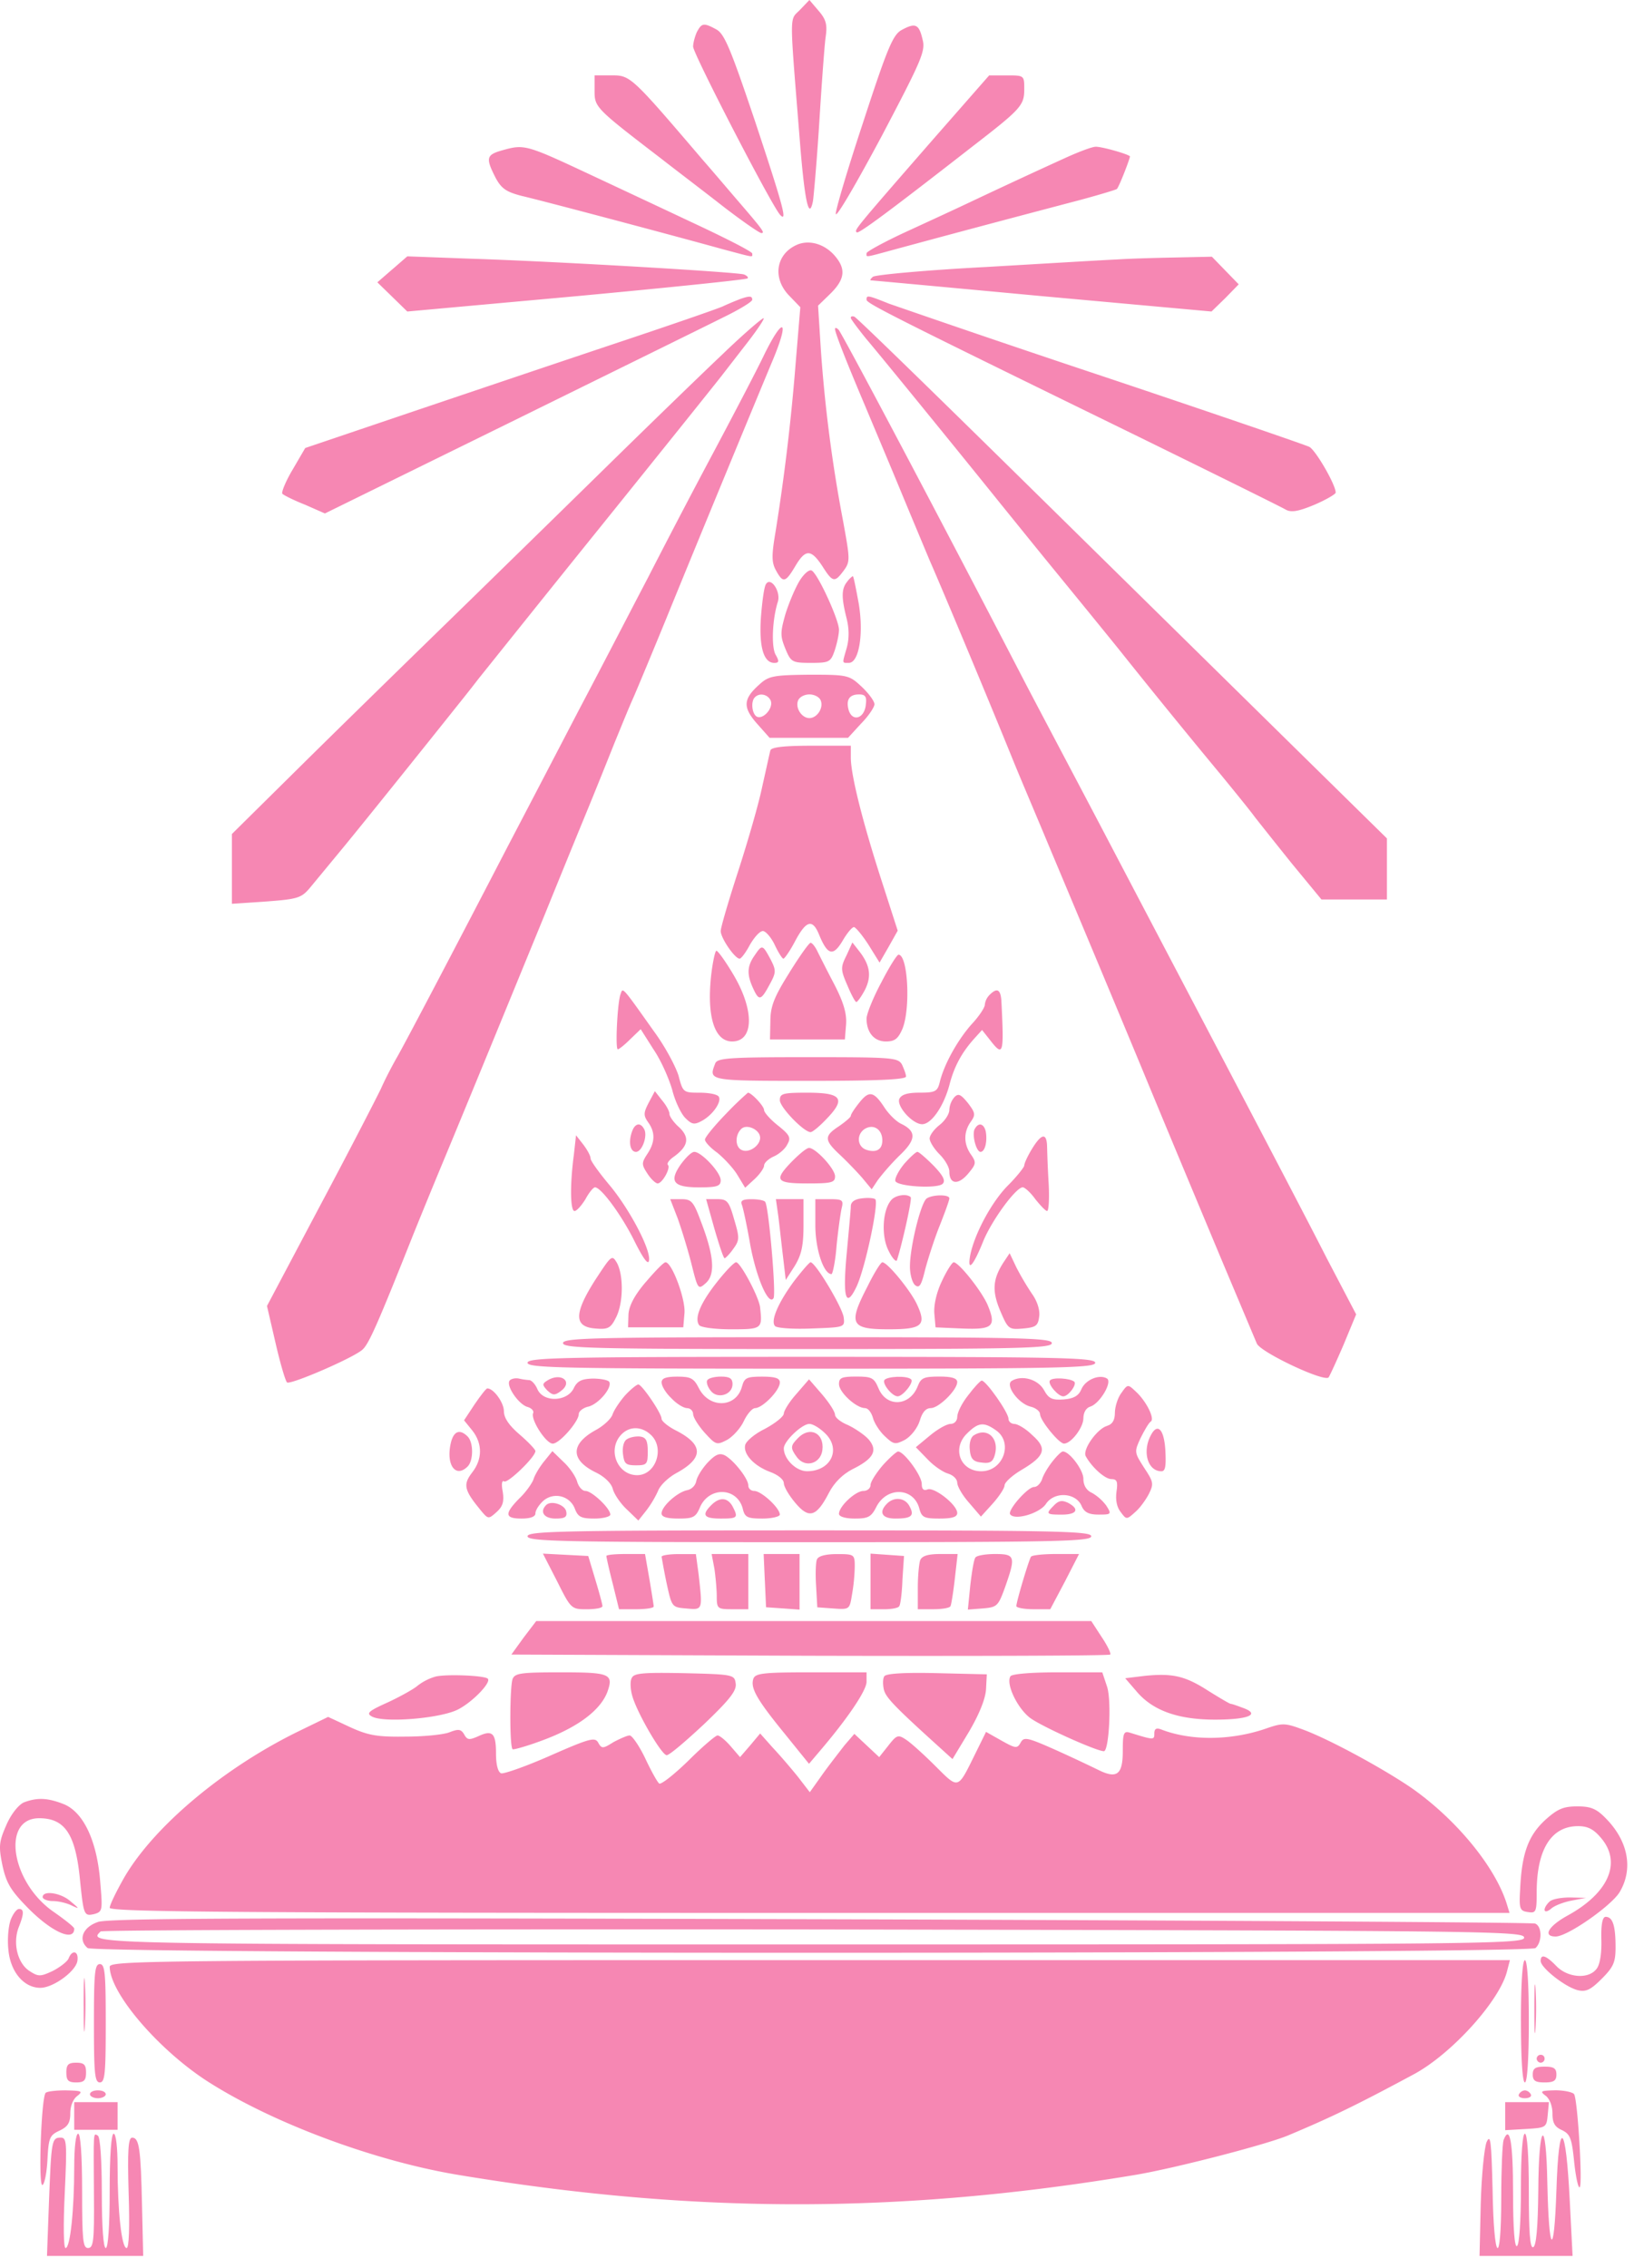 <svg width="49" height="68" fill="none" xmlns="http://www.w3.org/2000/svg"><path d="M23.989.296c-.32.33-.32-.024 0 3.971.142 1.774.271 2.353.39 1.762.023-.154.118-1.218.189-2.353.07-1.134.154-2.281.189-2.553.06-.39.012-.544-.213-.804L24.272 0l-.283.296zM20.903.948c-.059.13-.118.331-.118.45 0 .212 2.376 4.81 2.613 5.047.224.237.082-.284-.757-2.813-.721-2.14-.91-2.601-1.147-2.743-.39-.213-.449-.2-.59.06zM27.038.899c-.26.142-.425.532-1.158 2.778-.473 1.43-.84 2.671-.816 2.742.036.083.65-.981 1.383-2.352 1.194-2.27 1.313-2.542 1.218-2.885-.106-.46-.213-.508-.627-.283zM17.83 2.731c0 .485.035.52 2.01 2.034.224.177.969.744 1.642 1.265.674.531 1.289.957 1.348.957.118 0 .06-.083-.745-1.017-.224-.26-.674-.792-1.005-1.17-2.14-2.506-2.175-2.541-2.73-2.541h-.52v.472zM27.984 4.175c-2.411 2.766-2.364 2.719-2.293 2.79.047.059.957-.615 3.475-2.577 1.454-1.123 1.549-1.23 1.549-1.714 0-.414 0-.414-.532-.414h-.52l-1.679 1.915zM15.028 4.516c-.45.13-.461.237-.165.816.177.33.33.425.792.544.567.13 4.397 1.146 6.017 1.595.98.26.886.249.886.13 0-.059-.84-.484-1.856-.957-1.028-.485-2.317-1.088-2.872-1.348-2.093-.98-2.093-.98-2.802-.78zM31.956 4.73c-.78.355-1.702.78-2.955 1.372-.45.213-1.324.615-1.915.887-.603.283-1.1.555-1.1.602 0 .13-.094.142.946-.141.792-.213 1.998-.544 5.414-1.443.615-.165 1.123-.319 1.147-.342.07-.071.413-.958.39-.982-.107-.082-.875-.295-1.029-.283-.106 0-.508.153-.898.33zM23.918 7.33c-.65.272-.769 1.005-.249 1.537L24 9.21l-.142 1.702a63.392 63.392 0 0 1-.602 5.036c-.119.697-.119.91.011 1.147.213.39.284.378.58-.119.307-.52.472-.52.815 0 .308.485.367.497.639.13.2-.272.189-.342-.024-1.513a43.352 43.352 0 0 1-.662-5.118l-.083-1.312.378-.367c.438-.437.462-.745.107-1.147-.308-.342-.745-.46-1.1-.319zM11.765 8.074l-.449.39.45.438.448.437 5.072-.46c2.79-.26 5.095-.497 5.13-.533.036-.023-.012-.082-.106-.118-.201-.07-5.603-.39-8.204-.473l-1.892-.07-.449.39zM33.493 7.779c-.32.012-2.08.118-3.901.224-1.82.095-3.357.237-3.416.296-.071.06-.095.106-.06.106.024 0 2.341.213 5.13.473l5.084.461.414-.402.402-.413-.402-.414-.402-.414-1.123.024c-.627.012-1.395.035-1.726.059zM22.203 8.962c-.094.036-.33.13-.532.225-.189.083-1.63.58-3.191 1.1-1.56.52-4.291 1.442-6.076 2.044l-3.251 1.1-.379.65c-.212.355-.342.686-.307.721.047.048.355.201.686.331l.59.26 5.557-2.73c3.05-1.502 5.934-2.92 6.407-3.157.46-.224.851-.46.851-.52 0-.118-.083-.118-.355-.024zM25.986 8.986c0 .107.721.473 7.98 4.02 2.411 1.182 4.468 2.198 4.586 2.27.166.094.379.058.863-.143.355-.153.639-.319.639-.366 0-.237-.603-1.277-.792-1.371-.119-.06-2.873-1.005-6.124-2.093a567.954 567.954 0 0 1-6.478-2.199c-.65-.26-.674-.26-.674-.118zM21.671 10.616c-.65.615-2.186 2.104-3.428 3.322-1.23 1.206-3.357 3.286-4.728 4.622-1.36 1.324-3.405 3.322-4.528 4.433l-2.033 2.01v2.092l1.04-.07c.958-.072 1.052-.107 1.324-.438l.899-1.088c.579-.697 2.683-3.322 3.416-4.243.2-.249.52-.65.71-.899.2-.248 1.843-2.305 3.664-4.563 1.82-2.258 3.44-4.28 3.605-4.492l.816-1.052c.284-.367.496-.686.473-.71-.024-.023-.58.45-1.23 1.076zM25.513 9.53c0 .035.213.319.461.626.473.556 2.944 3.594 4.008 4.918.307.378.945 1.17 1.418 1.75.473.579 1.43 1.749 2.128 2.612a252.102 252.102 0 0 0 3.097 3.806c.426.52.887 1.088 1.005 1.253.13.166.627.792 1.111 1.395l.887 1.076h1.962v-1.832l-2.707-2.66-7.932-7.802c-2.872-2.825-5.272-5.166-5.331-5.178-.06-.023-.107-.012-.107.036z" fill="#F687B3"></path><path d="M22.925 10.616c-.213.449-.887 1.737-1.49 2.872a271.182 271.182 0 0 0-2.01 3.842c-.508.97-1.43 2.754-2.068 3.96a2148.42 2148.42 0 0 1-2.128 4.079c-1.36 2.624-3.038 5.827-3.322 6.324-.13.224-.354.65-.484.946-.142.295-.958 1.88-1.833 3.522l-1.584 2.991.26 1.123c.142.615.296 1.135.343 1.17.118.071 2.033-.756 2.27-.993.189-.177.46-.792 1.513-3.44a247.5 247.5 0 0 1 .946-2.305c.732-1.761 1.832-4.445 2.99-7.27.355-.875.899-2.21 1.206-2.955.308-.745.71-1.75.899-2.223.189-.46.437-1.075.567-1.359.118-.272.567-1.348.993-2.388.71-1.75 2.79-6.785 3.192-7.743.496-1.194.307-1.3-.26-.153zM25.04 9.861c0 .106.296.875.887 2.27.272.65.757 1.797 1.064 2.541.308.745.71 1.703.887 2.128.33.745 1.761 4.161 2.541 6.088.213.52.686 1.631 1.04 2.482.615 1.466 1.608 3.83 2.767 6.62.567 1.372.827 1.998 2.388 5.734l1.075 2.553c.107.26 2.01 1.159 2.152 1.017.035-.047.236-.485.45-.981l.377-.91-.886-1.691c-.981-1.927-3.96-7.578-6.644-12.696-.993-1.891-2.104-3.984-2.459-4.67-2.364-4.563-5.414-10.331-5.532-10.461-.06-.06-.106-.071-.106-.024zM23.977 17.413c-.13.213-.32.662-.426 1.005-.154.544-.154.65 0 1.029.166.402.201.425.769.425.543 0 .59-.023.709-.366.07-.213.13-.485.13-.627 0-.295-.627-1.667-.816-1.773-.07-.047-.236.095-.366.307zM25.407 17.436c-.177.213-.177.473-.023 1.088.082.32.082.615.011.886-.142.497-.153.462.06.462.307 0 .449-.875.295-1.785-.083-.45-.154-.816-.177-.816a.645.645 0 0 0-.166.165zM22.972 17.508c-.06.083-.118.544-.154 1.005-.059.886.083 1.36.402 1.36.142 0 .154-.048.036-.25-.13-.247-.095-1.063.07-1.583.095-.307-.212-.757-.354-.532zM22.783 20.511c-.497.437-.52.686-.083 1.182l.378.426H25.431l.39-.426c.224-.225.402-.496.402-.58 0-.094-.177-.33-.378-.52-.379-.354-.414-.366-1.573-.366-1.064.012-1.217.036-1.49.284zm.33.497c.084.224-.236.579-.425.472-.142-.094-.177-.46-.047-.579.142-.142.39-.083.473.107zm1.502 0c.083.224-.118.52-.343.52-.224 0-.425-.296-.342-.52.035-.107.189-.19.342-.19.154 0 .308.083.343.19zm1.348.13c-.048.401-.39.508-.509.165-.094-.32.012-.485.308-.485.189 0 .236.071.2.32zM23.102 22.498c-.024.083-.13.58-.248 1.1-.107.52-.438 1.655-.721 2.53-.284.874-.52 1.678-.52 1.784 0 .213.425.828.567.828.047 0 .189-.19.307-.414.13-.224.296-.414.39-.414.083 0 .249.19.355.414.106.225.225.414.26.414s.201-.236.355-.532c.33-.615.52-.674.72-.177.249.603.415.65.698.177.13-.225.284-.414.343-.414.047 0 .248.237.438.532l.33.532.272-.473.272-.484-.484-1.502c-.58-1.797-.91-3.132-.922-3.664v-.379H24.33c-.85 0-1.205.048-1.229.142z" fill="#F687B3"></path><path d="M23.67 29.163c-.462.733-.568 1.017-.568 1.454l-.012.544h2.246l.036-.45c.023-.319-.071-.65-.343-1.181a51.391 51.391 0 0 1-.508-.993c-.071-.154-.166-.272-.213-.272-.047 0-.331.402-.639.898zM25.384 28.644c-.178.355-.178.426.023.887.118.283.237.508.272.508.036 0 .154-.166.26-.367.201-.402.154-.733-.165-1.146l-.213-.272-.177.39zM22.629 28.643c-.225.319-.237.567-.047.981.177.39.236.378.496-.106.201-.367.201-.426.024-.769-.237-.437-.248-.437-.473-.106zM21.329 29.212c-.142 1.253.094 2.01.626 2.01.65 0 .674-.922.048-1.986-.237-.402-.473-.733-.52-.733-.036 0-.107.32-.154.71zM26.424 29.46c-.248.462-.438.946-.438 1.076 0 .414.225.686.58.686.271 0 .366-.083.496-.378.248-.603.166-2.223-.118-2.223-.047 0-.284.379-.52.84zM18.61 29.802c-.095.237-.165 1.655-.083 1.655.036 0 .201-.13.378-.307l.308-.296.39.615c.225.33.461.875.556 1.206.082.33.26.709.39.839.2.201.272.213.508.083.32-.178.591-.568.497-.721-.048-.071-.296-.118-.58-.118-.484 0-.496-.012-.626-.509-.083-.272-.402-.875-.733-1.324-.981-1.383-.934-1.324-1.005-1.123zM29.675 29.826a.491.491 0 0 0-.142.295c0 .083-.178.355-.402.591-.426.485-.816 1.194-.946 1.714-.07.296-.13.331-.615.331-.366 0-.543.06-.602.19-.083.224.401.756.685.756.272 0 .639-.52.816-1.17.142-.556.366-.97.745-1.395l.236-.26.225.284c.413.532.437.473.354-1.159-.023-.343-.13-.402-.354-.177zM21.447 31.883c-.2.52-.225.52 2.825.52 1.975 0 2.897-.036 2.897-.13 0-.071-.06-.225-.119-.355-.118-.213-.283-.225-2.825-.225-2.352 0-2.719.024-2.778.19zM19.45 33.066c-.155.296-.155.379-.013.58.213.295.213.59-.023.945-.178.272-.178.32 0 .591.106.166.248.296.307.296.142 0 .402-.473.307-.556-.035-.047.036-.142.166-.236.449-.32.496-.58.177-.887-.165-.142-.295-.33-.295-.402 0-.082-.095-.26-.225-.413l-.213-.272-.189.354zM21.766 33.396c-.343.355-.626.698-.626.769 0 .07.165.248.366.39.19.154.473.45.603.662l.236.39.284-.26c.154-.142.284-.331.284-.402 0-.083.13-.201.283-.272.166-.07.355-.236.414-.366.118-.201.071-.284-.284-.568-.224-.177-.413-.39-.413-.46 0-.12-.379-.521-.485-.521a9.778 9.778 0 0 0-.662.638zm1.029.71c0 .236-.32.46-.533.378-.212-.071-.236-.438-.035-.638.165-.166.567.023.567.26zM23.386 32.983c0 .213.72.957.922.957.059 0 .272-.177.484-.402.58-.602.45-.78-.579-.78-.733 0-.827.024-.827.225zM25.762 33.065c-.142.177-.249.343-.249.39 0 .036-.165.178-.354.308-.45.295-.45.413.035.863.201.189.509.508.662.685l.284.343.189-.284a7.27 7.27 0 0 1 .65-.733c.497-.473.509-.72.047-.945-.153-.071-.378-.296-.508-.497-.319-.485-.46-.508-.756-.13zm.697 1.123c0 .272-.177.378-.473.284-.295-.095-.307-.485-.035-.639.26-.141.508.036.508.355z" fill="#F687B3"></path><path d="M28.622 32.89a.635.635 0 0 0-.153.378c0 .13-.13.33-.296.46-.165.13-.295.308-.295.403 0 .094.13.307.295.472.166.166.296.39.296.52 0 .379.26.414.555.072.249-.296.26-.343.095-.58-.225-.319-.225-.674-.012-.98.154-.214.142-.273-.082-.568-.213-.26-.284-.296-.402-.178zM18.964 33.894c-.13.33-.07.638.107.638.189 0 .366-.508.236-.698-.106-.189-.26-.153-.343.06z" fill="#F687B3"></path><path d="M29.237 33.834c-.106.154.036.698.166.698.142 0 .213-.343.154-.627-.06-.224-.213-.26-.32-.07zM17.203 34.661c-.118.922-.095 1.644.024 1.644.07 0 .212-.166.33-.355.107-.201.237-.355.285-.355.189 0 .815.863 1.182 1.608.26.52.413.733.437.591.07-.32-.603-1.584-1.206-2.293-.295-.355-.544-.698-.544-.769 0-.082-.106-.271-.224-.425l-.213-.272-.07.627zM30.951 34.436c-.13.212-.236.437-.236.508-.012.06-.225.331-.485.591-.496.497-1.005 1.454-1.135 2.093-.094.52.083.342.379-.39.248-.627.98-1.632 1.194-1.644.059 0 .236.154.378.355.153.189.307.355.354.355.048 0 .071-.355.048-.804a30.948 30.948 0 0 1-.048-1.123c-.011-.426-.165-.402-.449.059zM23.764 34.804c-.567.58-.508.674.45.674.72 0 .827-.024.827-.213 0-.224-.58-.851-.78-.851-.072 0-.284.177-.497.39zM20.43 34.886c-.378.532-.248.71.532.71.544 0 .65-.036.65-.214 0-.236-.579-.85-.791-.85-.083 0-.249.165-.39.354zM27.11 34.898c-.166.201-.284.437-.26.508.058.166 1.264.237 1.418.083.094-.094.011-.248-.272-.544-.225-.224-.438-.413-.485-.413-.047 0-.224.165-.402.366zM25.844 35.926c-.212.024-.33.107-.33.237 0 .106-.06.72-.119 1.371-.13 1.36-.035 1.714.284 1.052.26-.532.686-2.541.567-2.636-.047-.036-.224-.047-.402-.024zM26.72 35.985c-.26.307-.296 1.088-.072 1.513.107.225.225.343.249.284.165-.52.46-1.844.413-1.891-.118-.119-.473-.06-.59.094zM27.795 35.925c-.177.106-.508 1.454-.508 2.045 0 .236.07.485.153.556.13.106.19.011.308-.485.094-.343.283-.934.437-1.312.154-.39.284-.745.284-.804 0-.118-.485-.118-.674 0zM20.324 36.53c.118.33.307.945.414 1.371.189.757.2.768.425.567.296-.26.248-.827-.142-1.844-.224-.602-.283-.674-.59-.674h-.332l.225.58zM21.423 36.835c.142.485.272.887.308.887.035-.012.153-.13.26-.284.189-.26.189-.33.023-.886-.153-.544-.212-.603-.508-.603h-.331l.248.886zM22.25 36.128c.036.095.154.639.249 1.194.19 1.017.556 1.832.697 1.596.083-.118-.141-2.719-.248-2.884-.023-.048-.213-.083-.414-.083-.271 0-.342.047-.283.177zM23.338 36.445c.036.284.095.828.142 1.218l.083.71.272-.426c.2-.331.26-.603.26-1.218v-.78h-.828l.071.496zM24.45 36.73c0 .721.248 1.466.484 1.466.036 0 .119-.39.154-.863.047-.46.118-.97.154-1.123.059-.236.011-.26-.367-.26h-.425v.78zM17.841 38.385c-.638 1.005-.626 1.395.012 1.442.379.035.461-.012.615-.32.225-.425.236-1.264.035-1.642-.153-.26-.165-.237-.662.52zM30.088 37.853c-.319.497-.343.852-.094 1.443.236.555.26.567.685.532.39-.036.45-.083.485-.367.024-.189-.06-.46-.225-.685a8.475 8.475 0 0 1-.46-.78l-.202-.426-.189.283zM19.366 38.433c-.343.402-.508.721-.52.981l-.012.378H20.49l.036-.425c.035-.426-.378-1.525-.568-1.525-.059 0-.319.272-.59.591zM21.494 38.444c-.485.615-.674 1.064-.532 1.277.036.071.461.13.958.13.933 0 .945-.012.874-.65-.023-.296-.59-1.36-.72-1.36-.06 0-.32.272-.58.603zM23.811 38.409c-.496.674-.71 1.206-.567 1.347.059.06.555.095 1.1.071.98-.035.992-.035.957-.33-.036-.296-.84-1.644-.993-1.656-.036 0-.26.26-.497.568zM25.998 38.598c-.567 1.1-.485 1.253.65 1.253 1.017 0 1.147-.118.84-.768-.201-.414-.875-1.241-1.029-1.241-.047 0-.26.342-.46.756zM28.244 38.41c-.165.343-.248.733-.224.98l.035.403.804.035c.91.036 1.028-.059.757-.709-.178-.414-.863-1.277-1.017-1.277-.047 0-.213.26-.355.568zM16.884 40.265c0 .154.898.178 7.33.178 6.43 0 7.328-.024 7.328-.178 0-.153-.898-.177-7.329-.177-6.43 0-7.33.024-7.33.177zM15.82 40.855c0 .153 1.028.177 8.511.177 7.483 0 8.512-.024 8.512-.177 0-.154-1.029-.178-8.512-.178-7.483 0-8.511.024-8.511.178zM15.276 41.399c-.094.165.284.71.544.78.118.035.201.118.166.19-.071.2.39.91.59.91.202 0 .78-.663.78-.887 0-.083.13-.19.296-.225.308-.083.721-.58.615-.745-.035-.047-.248-.094-.496-.094-.331.012-.461.07-.568.295-.2.402-.91.426-1.087.024-.06-.142-.166-.26-.237-.272a2.09 2.09 0 0 1-.319-.047c-.118-.024-.248.012-.284.07z" fill="#F687B3"></path><path d="M16.411 41.388c-.154.095-.154.13 0 .295.166.154.225.154.402.024.39-.284.012-.58-.402-.32zM19.84 41.447c0 .106.13.32.295.473.153.165.366.295.473.295.094 0 .177.083.177.178 0 .094.154.343.343.555.343.379.366.379.685.213.178-.106.402-.355.497-.567.095-.201.248-.379.33-.379.226 0 .746-.532.746-.768 0-.13-.13-.177-.532-.177-.461 0-.532.035-.603.295-.166.639-.97.674-1.289.06-.153-.308-.248-.355-.65-.355-.343 0-.473.047-.473.177z" fill="#F687B3"></path><path d="M21.21 41.376c-.035.047 0 .189.095.307.19.272.662.142.662-.189 0-.166-.083-.225-.343-.225-.2 0-.378.048-.413.107zM25.159 41.493c0 .248.52.721.78.721.095 0 .19.13.236.284.036.153.201.413.355.555.272.26.32.26.615.107.177-.107.366-.343.437-.568.071-.248.177-.378.331-.378.237 0 .792-.544.792-.78 0-.118-.165-.166-.532-.166-.46 0-.555.036-.65.284-.236.615-.946.65-1.182.06-.13-.308-.201-.344-.662-.344-.437 0-.52.036-.52.225z" fill="#F687B3"></path><path d="M26.518 41.376c-.059.118.237.485.402.485.154 0 .497-.426.402-.509-.118-.118-.72-.094-.804.024zM30.337 41.399c-.201.13.2.674.555.768.166.036.296.142.296.225 0 .189.567.886.72.886.213 0 .58-.484.58-.756 0-.178.083-.32.213-.355.283-.094.662-.733.496-.84-.224-.141-.65.036-.768.32-.083.201-.237.284-.532.307-.343.024-.45-.023-.591-.283-.178-.32-.662-.461-.97-.272z" fill="#F687B3"></path><path d="M31.483 41.388c-.07.106.249.473.402.473.154 0 .414-.355.331-.438-.118-.106-.662-.142-.733-.035zM23.882 41.789c-.213.236-.378.508-.378.591 0 .083-.248.284-.556.45-.319.153-.58.378-.603.496-.059.272.272.626.757.804.224.082.402.224.402.33 0 .107.153.367.343.592.413.496.638.425 1.016-.308.154-.295.402-.544.698-.697.65-.32.768-.568.484-.899-.13-.141-.413-.33-.614-.425-.213-.083-.39-.225-.39-.307 0-.095-.178-.367-.39-.615l-.39-.45-.379.438zm.875 1.194c.473.473.153 1.123-.556 1.123-.33 0-.697-.367-.697-.686 0-.212.543-.733.768-.733.107 0 .32.13.485.296z" fill="#F687B3"></path><path d="M23.93 43.112c-.225.225-.237.296-.036.568.248.343.721.2.768-.213.06-.508-.378-.721-.733-.355zM29.036 41.825c-.189.237-.33.52-.33.65 0 .119-.084.213-.202.213-.118 0-.402.166-.626.355l-.414.343.355.366c.189.201.473.39.614.426.154.047.272.165.272.272 0 .106.154.378.355.602l.355.414.354-.39c.19-.213.355-.46.355-.544 0-.094.236-.307.52-.472.697-.414.768-.639.307-1.04-.189-.19-.437-.332-.532-.332-.094 0-.177-.07-.177-.154 0-.189-.674-1.146-.804-1.146-.047.012-.224.2-.402.437zm.828 1.052c.532.367.224 1.23-.438 1.23-.626 0-.886-.674-.437-1.123.343-.343.508-.367.875-.107z" fill="#F687B3"></path><path d="M29.202 43.03c-.095.06-.142.249-.119.438.024.272.107.355.355.378.26.036.343-.023.402-.26.118-.484-.248-.804-.638-.555zM18.752 41.824c-.166.19-.331.438-.379.568-.035.13-.26.343-.496.473-.78.425-.78.91.012 1.288.236.118.437.308.484.473.036.154.225.437.414.615l.355.343.236-.296a3.13 3.13 0 0 0 .355-.591c.059-.166.307-.402.544-.532.827-.45.827-.851 0-1.277-.237-.118-.438-.283-.438-.354 0-.166-.59-1.029-.697-1.029-.047 0-.225.142-.39.32zm.756 1.183c.438.39.166 1.217-.402 1.217-.59 0-.898-.756-.484-1.206.236-.26.602-.272.886-.011z" fill="#F687B3"></path><path d="M18.799 43.148c-.095.048-.142.249-.118.438.035.295.082.343.39.343.33 0 .354-.036.354-.414 0-.32-.047-.426-.236-.45-.13-.011-.307.024-.39.083zM33.623 41.765c-.106.142-.19.414-.19.591 0 .213-.07.343-.236.39-.307.095-.744.721-.638.91.19.343.58.686.768.686.166 0 .201.071.154.379-.035.248.012.472.13.614.166.225.177.225.426 0 .142-.118.319-.366.413-.544.154-.307.142-.366-.141-.791-.296-.462-.296-.473-.107-.887.118-.236.248-.461.308-.497.13-.082-.142-.626-.462-.91-.224-.213-.236-.213-.425.06zM14.236 42.095l-.32.485.249.307c.307.39.307.863-.012 1.265-.272.355-.236.52.26 1.123.225.272.237.272.473.06.19-.166.237-.32.19-.615-.048-.237-.024-.355.046-.308.107.06.934-.733.934-.91 0-.047-.212-.272-.473-.496-.319-.272-.472-.497-.472-.698 0-.26-.308-.685-.497-.685-.035 0-.2.212-.378.472z" fill="#F687B3"></path><path d="M34.51 43.031c-.26.485-.095 1.076.319 1.076.118 0 .141-.154.118-.615-.036-.65-.237-.85-.438-.46zM13.515 43.278c-.142.65.154 1.04.508.686.178-.178.178-.722 0-.899-.236-.236-.425-.165-.508.213zM16.317 43.81c-.142.178-.284.414-.32.544-.047.119-.224.379-.425.568-.45.461-.438.603.07.603.273 0 .414-.06.414-.154s.107-.26.237-.378a.592.592 0 0 1 .945.236c.095.249.19.296.592.296.26 0 .472-.06.472-.118 0-.19-.555-.71-.744-.71-.095 0-.201-.118-.249-.272-.035-.141-.212-.413-.402-.59l-.342-.332-.248.308zM21.222 43.846c-.165.178-.319.426-.342.556a.356.356 0 0 1-.272.272c-.296.059-.769.484-.769.697 0 .107.166.154.509.154.437 0 .52-.036.65-.355.284-.614 1.111-.579 1.276.06.06.26.142.295.591.295.284 0 .52-.06.52-.118 0-.201-.555-.71-.768-.71-.094 0-.177-.07-.177-.165 0-.201-.426-.745-.698-.899-.165-.082-.283-.035-.52.213zM26.471 43.929c-.2.236-.366.496-.366.591 0 .095-.095.177-.213.177-.237 0-.733.461-.733.686 0 .083.189.142.473.142.402 0 .496-.047.65-.355.32-.614 1.123-.579 1.288.06.071.26.142.295.603.295.379 0 .532-.047.532-.166 0-.248-.685-.78-.886-.709-.119.047-.178 0-.178-.165 0-.249-.532-.97-.709-.97-.047 0-.26.19-.461.414zM31.554 43.822c-.13.165-.272.402-.307.532-.048.118-.142.224-.237.224-.189 0-.792.686-.72.816.13.2.886-.024 1.075-.307.248-.379.886-.343 1.064.047.082.2.212.272.52.272.378 0 .39-.012.224-.272a1.425 1.425 0 0 0-.425-.378c-.166-.071-.26-.225-.26-.426 0-.26-.414-.816-.615-.816-.047 0-.189.142-.319.308z" fill="#F687B3"></path><path d="M21.329 45.123c-.296.296-.225.402.284.402.508 0 .532-.024.354-.367-.153-.272-.39-.283-.638-.035zM26.601 45.076c-.26.26-.154.449.248.449.485 0 .58-.083.426-.367-.13-.26-.461-.295-.674-.082zM31.613 45.124c-.26.26-.248.283.225.283.461 0 .544-.165.19-.354-.178-.083-.273-.071-.415.07zM16.376 45.123c-.201.2-.06.402.283.402.284 0 .355-.047.32-.213-.036-.2-.45-.343-.603-.19zM15.82 46.056c0 .154 1.017.178 8.452.178 7.436 0 8.452-.024 8.452-.178 0-.153-1.016-.177-8.452-.177-7.435 0-8.452.024-8.452.177zM16.706 47.404c.414.827.426.84.887.84.26 0 .473-.036.473-.095 0-.048-.095-.402-.213-.792l-.213-.71-.674-.035-.685-.036.425.828zM18.184 46.647c0 .036.083.414.19.828l.189.768h.52c.284 0 .52-.035.52-.083 0-.035-.06-.413-.13-.827l-.13-.745h-.58c-.319 0-.579.024-.579.06zM19.84 46.672c.011.06.07.414.153.804.154.698.154.71.591.745.497.047.485.047.367-1.016l-.083-.615h-.509c-.283 0-.52.035-.52.082zM21.423 47.026c.036.248.071.626.071.827 0 .378.024.39.473.39h.473V46.588h-1.1l.083.438zM22.936 47.38l.036.804.508.035.497.036V46.588H22.9l.035.792zM24.497 46.755c-.036.083-.047.45-.024.792l.036.639.484.035c.485.036.485.024.556-.414a5.44 5.44 0 0 0 .083-.839c0-.366-.012-.378-.532-.378-.343 0-.568.059-.603.165zM26.105 47.404v.84h.401c.225 0 .438-.036.462-.095.035-.048.082-.402.094-.792l.047-.71-.496-.035-.508-.036v.828zM27.594 46.777c-.036.107-.071.473-.071.828v.638h.461c.26 0 .497-.035.52-.094.024-.048.083-.414.13-.828l.083-.733h-.52c-.378 0-.556.06-.603.19zM29.25 46.694c-.048.06-.107.438-.154.84l-.072.72.45-.035c.425-.035.46-.07.662-.626.33-.934.307-1.005-.296-1.005-.295 0-.555.047-.59.106zM30.916 46.67c-.071.12-.438 1.349-.438 1.479 0 .047.225.094.509.094h.508l.438-.827.425-.828h-.697c-.379 0-.722.036-.745.083zM15.702 49.094l-.367.508 8.95.036c4.929.012 8.972 0 9.007-.036.035-.023-.083-.271-.26-.532l-.307-.472H16.08l-.378.496zM13.054 50.264a1.61 1.61 0 0 0-.532.272c-.107.095-.508.32-.887.497-.579.26-.662.33-.484.425.354.201 2.068.06 2.588-.212.438-.225 1.005-.816.887-.922-.106-.095-1.253-.142-1.572-.06zM15.371 50.336c-.083.224-.095 2.01 0 2.104.024.024.485-.106 1.005-.307.98-.379 1.62-.863 1.832-1.395.201-.556.095-.603-1.383-.603-1.194 0-1.383.023-1.454.2zM18.94 50.314c-.047.094-.035.319.012.496.119.485.887 1.809 1.04 1.809.084 0 .58-.426 1.124-.934.768-.733.981-1.005.945-1.218-.035-.26-.07-.272-1.548-.307-1.265-.024-1.513 0-1.572.154zM22.593 50.324c-.094.272.083.602.922 1.631l.745.922.331-.39c.828-.97 1.395-1.809 1.395-2.069v-.283h-1.655c-1.395 0-1.678.023-1.738.189zM26.518 50.254c-.047.07-.047.248-.012.402.06.236.32.508 1.679 1.737l.378.343.485-.804c.307-.52.496-.98.52-1.276l.024-.461-1.502-.036c-.98-.023-1.524.012-1.572.095zM30.301 50.253c-.142.225.201.946.58 1.241.319.248 1.997 1.005 2.222 1.005.153 0 .236-1.513.094-1.939l-.142-.425H31.72c-.792 0-1.372.047-1.419.118zM34.332 50.24l-.59.072.377.437c.485.544 1.23.804 2.317.804.993 0 1.36-.154.863-.343-.189-.07-.354-.13-.39-.13-.035 0-.33-.177-.674-.39-.697-.45-1.075-.532-1.903-.45z" fill="#F687B3"></path><path d="M8.94 51.909c-2.246 1.1-4.326 2.849-5.213 4.374-.236.413-.437.827-.437.91 0 .13 4.078.154 20.994.154h20.983l-.083-.272c-.343-1.1-1.49-2.507-2.825-3.452-.84-.58-2.483-1.478-3.287-1.773-.543-.201-.614-.201-1.123-.024-1.04.355-2.234.366-3.12.024-.154-.06-.213-.024-.213.118 0 .2-.012.2-.733-.024-.19-.059-.213.024-.213.544 0 .721-.177.851-.745.567a50.025 50.025 0 0 0-1.288-.602c-.828-.367-.934-.39-1.029-.213-.106.189-.153.177-.579-.06l-.46-.26-.332.674c-.52 1.052-.484 1.052-1.17.367-.331-.331-.721-.686-.875-.792-.26-.177-.295-.166-.555.165l-.272.343-.379-.355-.366-.342-.296.343c-.153.2-.46.59-.662.874l-.378.532-.354-.46c-.201-.25-.544-.651-.757-.876l-.378-.425-.296.354-.307.355-.284-.33c-.154-.178-.33-.32-.39-.32s-.461.343-.875.756c-.425.414-.816.722-.875.686-.059-.047-.248-.39-.425-.768-.177-.367-.39-.674-.461-.674-.071 0-.284.094-.485.2-.319.202-.354.202-.46.013-.095-.166-.25-.13-1.431.39-.721.319-1.395.555-1.478.532-.095-.036-.154-.26-.154-.591 0-.615-.106-.721-.532-.52-.271.118-.33.118-.425-.06-.095-.153-.166-.165-.438-.059-.177.071-.768.13-1.323.13-.84.012-1.112-.035-1.655-.283l-.662-.308-.899.438zM.712 54.036c-.153.07-.378.343-.52.674-.224.508-.236.638-.118 1.217.118.532.248.745.757 1.265.72.733 1.395 1.029 1.395.627 0-.048-.272-.26-.591-.485-1.3-.875-1.608-2.825-.461-2.825.78 0 1.099.484 1.229 1.891.106 1.017.118 1.052.425.981.249-.07.249-.118.178-.957-.095-1.23-.497-2.08-1.076-2.33-.496-.2-.816-.212-1.218-.058zM46.33 54.568c-.496.461-.697.993-.744 2.069-.036.59-.012.65.236.685.237.036.26 0 .26-.59 0-1.29.438-1.986 1.242-1.986.295 0 .472.094.697.366.615.733.213 1.643-1.017 2.317-.579.32-.744.626-.354.626.354 0 1.655-.91 1.915-1.324.413-.685.272-1.513-.39-2.198-.296-.308-.461-.379-.875-.379s-.591.071-.97.414z" fill="#F687B3"></path><path d="M1.28 56.874c0 .059.142.118.307.118.166 0 .414.06.556.13.248.118.248.106-.024-.118-.283-.26-.84-.343-.84-.13zM46.46 57.014c-.212.213-.177.39.048.213.095-.095.378-.201.615-.248l.437-.083-.473-.012c-.272 0-.544.047-.626.13zM.323 57.548c-.071.19-.107.591-.071.91.059.65.46 1.135.957 1.135.39 0 1.064-.497 1.111-.804.048-.295-.153-.355-.26-.083-.035.095-.248.26-.473.379-.378.177-.437.177-.709 0-.355-.237-.496-.828-.32-1.3.166-.414.166-.556.013-.556-.071 0-.178.142-.248.319zM2.935 57.62c-.45.153-.603.531-.308.78.237.189 43.183.189 43.42 0 .2-.178.2-.65-.012-.733-.083-.036-9.729-.095-21.42-.13-16.715-.048-21.35-.036-21.68.082zm42.77.46c.035.201-1.041.213-21.362.213-21.893 0-21.727 0-21.325-.39.035-.047 9.657-.07 21.36-.06 20.168.036 21.29.048 21.326.237zM48.021 58.15c.012.438-.047.769-.154.887-.248.307-.862.248-1.194-.095-.307-.319-.472-.378-.472-.153 0 .2.733.78 1.11.874.25.06.391-.011.722-.342.355-.355.414-.497.414-.946 0-.639-.083-.91-.296-.91-.094 0-.142.212-.13.685zM3.29 58.965c.011.792 1.454 2.47 2.908 3.416 1.926 1.242 4.976 2.388 7.506 2.814 7.093 1.182 13.31 1.182 20.38 0 1.17-.201 3.83-.887 4.527-1.17 1.325-.556 2.081-.923 3.795-1.845 1.135-.614 2.577-2.21 2.79-3.097l.083-.32H24.284c-19.919 0-20.994.013-20.994.202zM45.61 60.596c0 1.147.047 1.833.118 1.833.07 0 .118-.686.118-1.833 0-1.146-.047-1.832-.118-1.832s-.119.686-.119 1.832zM2.51 60.125c0 .71.011.993.035.614a11.92 11.92 0 0 0 0-1.3c-.024-.343-.036-.035-.036.686zM2.817 60.656c0 1.5.023 1.773.177 1.773s.177-.272.177-1.773c0-1.502-.023-1.774-.177-1.774s-.177.272-.177 1.774zM46.011 60.242c0 .65.012.899.036.556a9.874 9.874 0 0 0 0-1.182c-.024-.307-.036-.024-.036.627zM46.082 61.719c0 .06.06.118.119.118.07 0 .118-.059.118-.118 0-.071-.047-.118-.118-.118a.118.118 0 0 0-.119.118zM1.99 62.133c0 .237.058.296.295.296.236 0 .295-.06.295-.296s-.059-.295-.295-.295c-.237 0-.296.059-.296.295zM45.964 62.192c0 .19.083.237.355.237.272 0 .354-.048.354-.237s-.082-.236-.354-.236c-.272 0-.355.047-.355.236zM1.363 62.75c-.13.224-.213 2.754-.095 2.754.06 0 .13-.331.154-.733.035-.674.059-.757.366-.898.249-.119.32-.237.32-.52 0-.213.082-.426.212-.52.178-.143.13-.154-.354-.166-.308 0-.58.035-.603.082zM2.698 62.785c0 .059.107.118.237.118s.236-.06.236-.118c0-.071-.106-.118-.236-.118s-.237.047-.237.118zM45.55 62.785c-.035.059.036.118.178.118s.212-.06.177-.118a.223.223 0 0 0-.177-.118.222.222 0 0 0-.178.118zM46.354 62.83c.118.095.201.308.201.533 0 .283.071.401.284.496.248.118.296.248.366.946.048.449.119.792.166.768.094-.059-.06-2.612-.166-2.79-.035-.059-.295-.118-.567-.118-.437.012-.473.024-.284.166z" fill="#F687B3"></path><path d="M2.226 63.435v.414h1.3v-.828h-1.3v.414zM45.137 63.447v.414l.626-.036c.603-.035.615-.047.65-.425l.036-.379h-1.312v.426zM2.226 64.959c0 1.277-.119 2.435-.26 2.435-.06 0-.071-.674-.024-1.655.07-1.501.059-1.655-.118-1.655-.272 0-.284.06-.355 1.915l-.06 1.632h2.885l-.035-1.502c-.036-1.702-.083-2.045-.296-2.045-.118 0-.142.39-.106 1.655.035 1.029.012 1.655-.06 1.655-.153 0-.271-1.135-.271-2.435 0-.58-.047-.993-.118-.993s-.119.65-.119 1.714-.047 1.714-.118 1.714c-.07 0-.118-.626-.118-1.643 0-.981-.047-1.679-.118-1.726-.142-.083-.13-.177-.118 1.797.011 1.348-.012 1.572-.178 1.572-.153 0-.177-.248-.177-1.714 0-1.064-.047-1.714-.118-1.714s-.118.414-.118.993z" fill="#F687B3"></path><path d="M44.581 64.214c-.07.166-.154 1.005-.177 1.856l-.036 1.56h2.79L47.075 66c-.118-2.389-.33-2.566-.402-.32-.07 2.045-.224 1.915-.272-.236-.035-2.022-.26-1.844-.271.236-.012 1.1-.06 1.655-.154 1.69-.095.036-.13-.46-.13-1.678 0-1.076-.047-1.726-.118-1.726s-.119.627-.119 1.643c0 .981-.047 1.679-.118 1.726-.07.047-.118-.508-.118-1.584 0-1.513-.094-2.08-.284-1.596-.035.107-.07.875-.07 1.714 0 2.163-.225 1.974-.26-.224-.036-1.442-.06-1.69-.178-1.43z" fill="#F687B3"></path></svg>